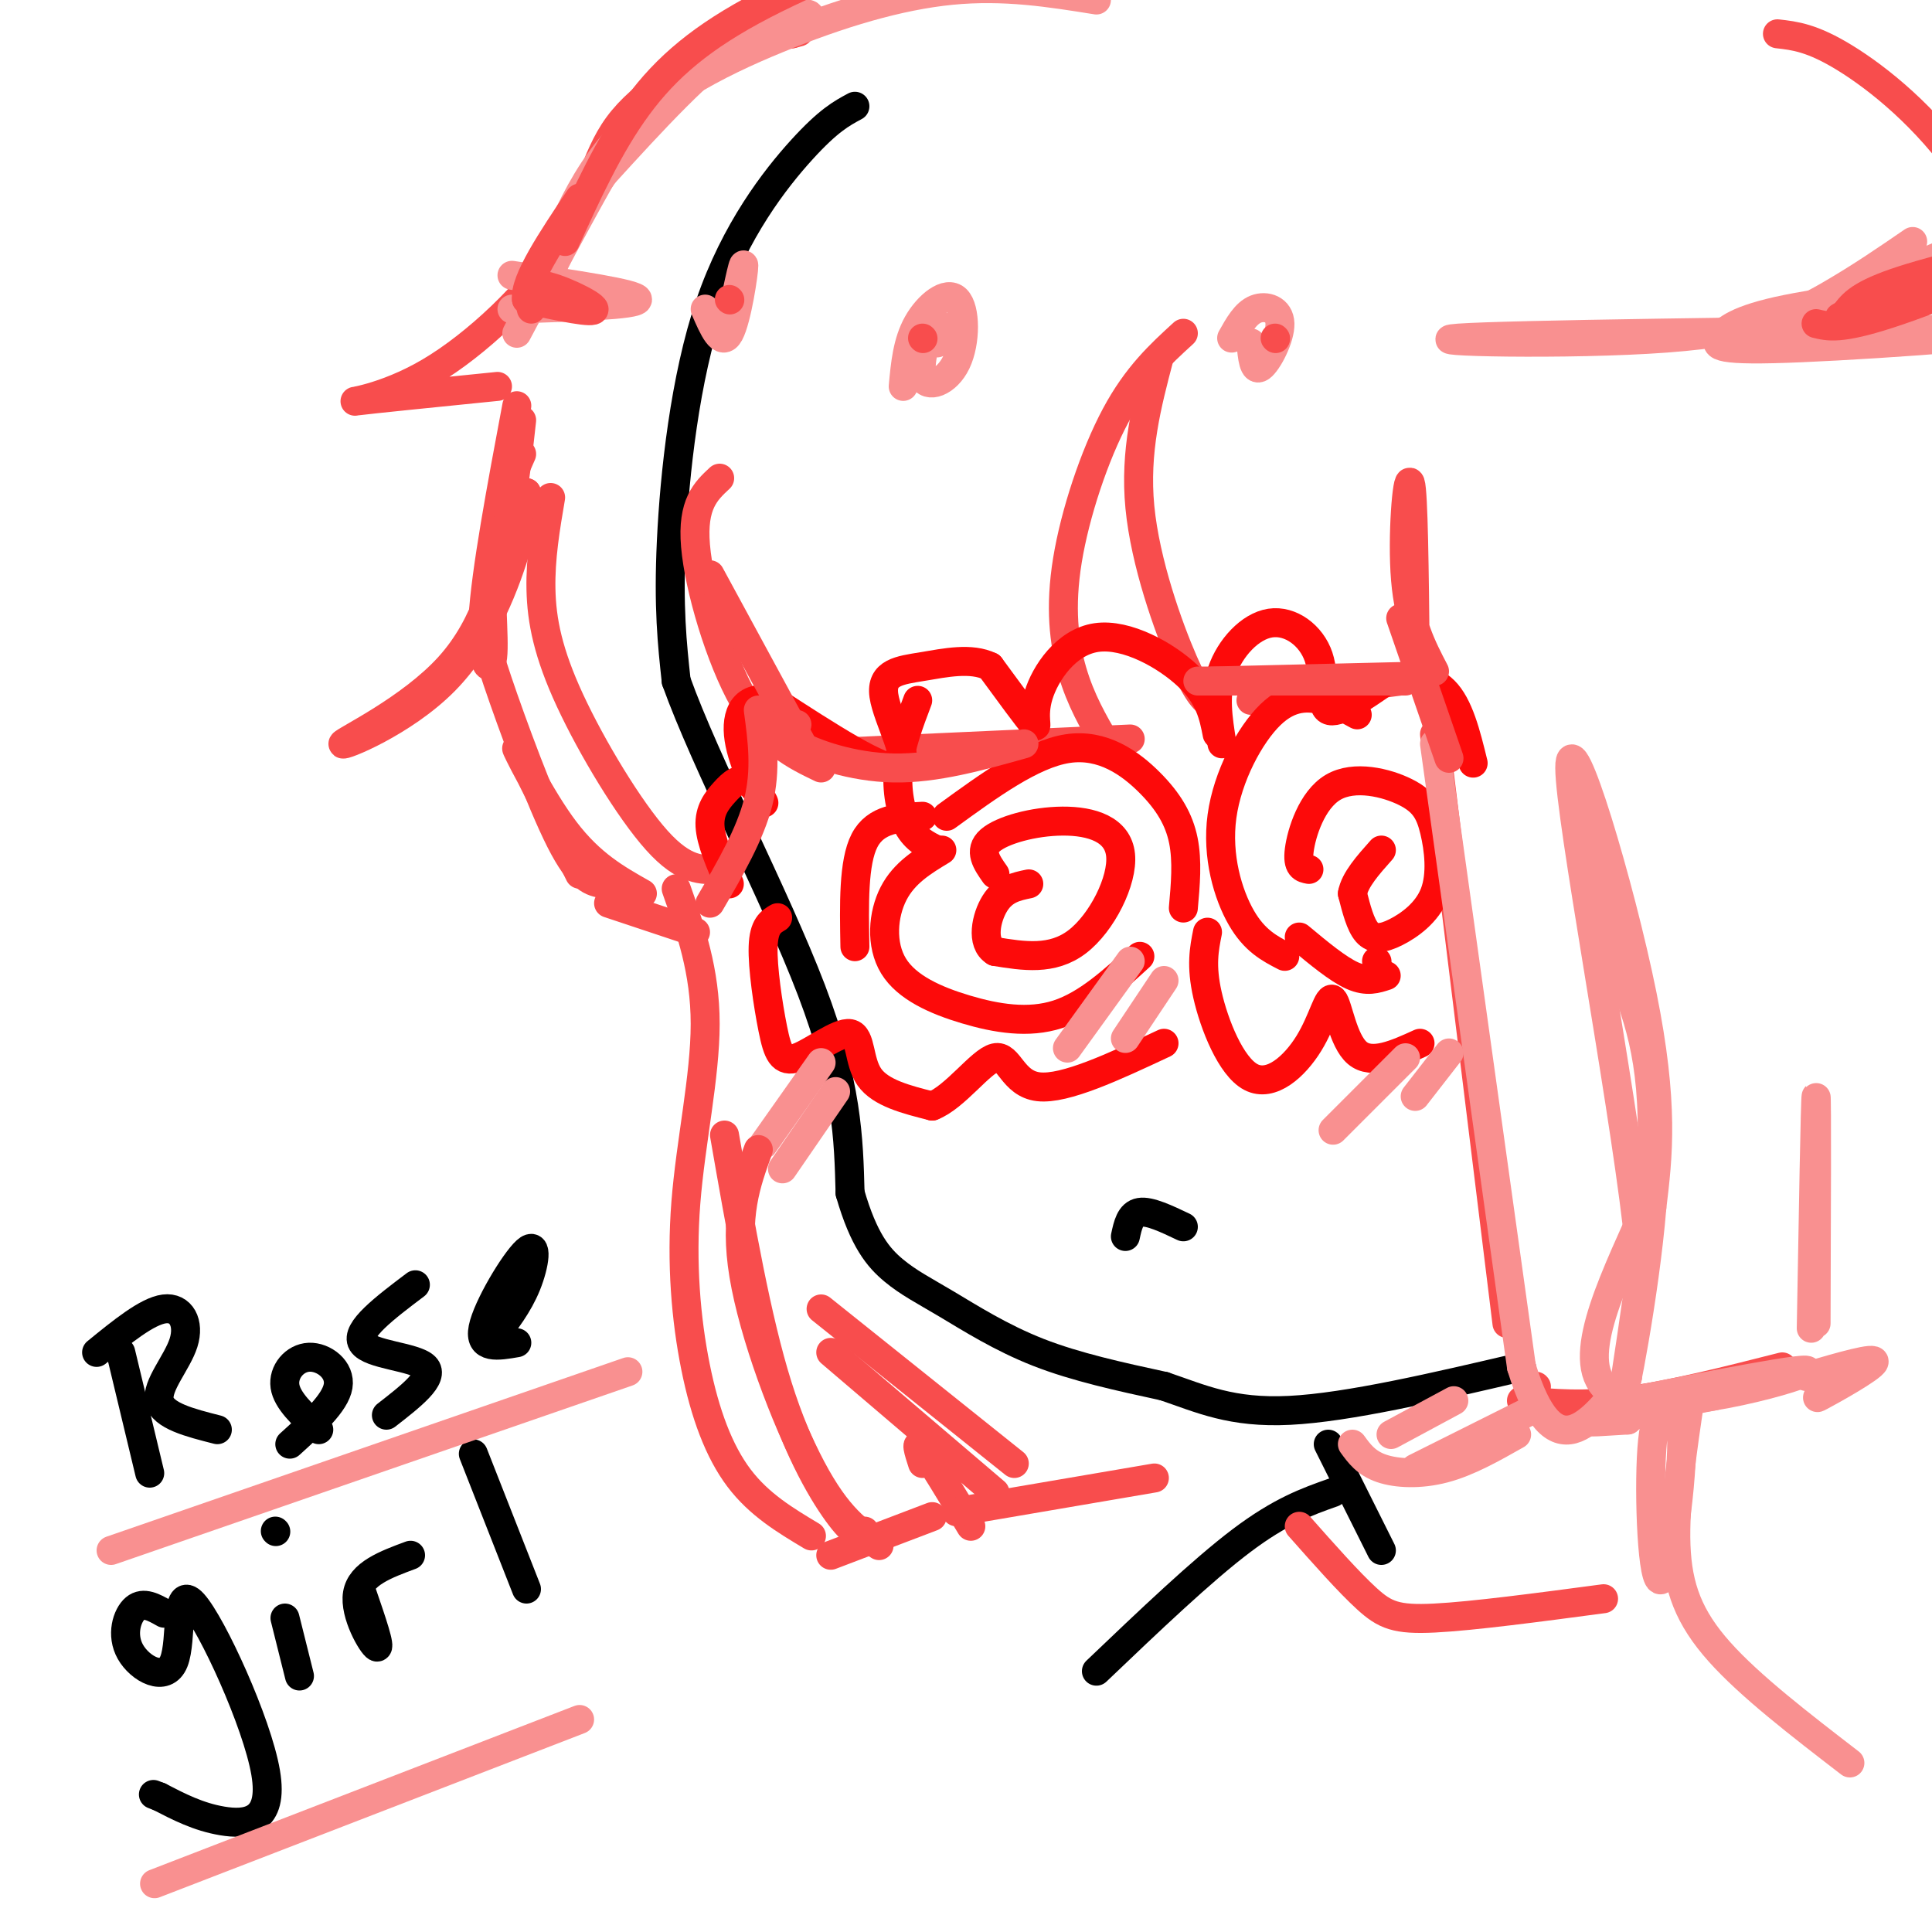 <svg viewBox='0 0 400 400' version='1.1' xmlns='http://www.w3.org/2000/svg' xmlns:xlink='http://www.w3.org/1999/xlink'><g fill='none' stroke='#000000' stroke-width='6' stroke-linecap='round' stroke-linejoin='round'><path d='M177,22c-2.744,1.470 -5.488,2.940 -11,9c-5.512,6.060 -13.792,16.708 -19,32c-5.208,15.292 -7.345,35.226 -8,49c-0.655,13.774 0.173,21.387 1,29'/><path d='M140,141c6.022,16.867 20.578,44.533 28,64c7.422,19.467 7.711,30.733 8,42'/><path d='M176,247c2.829,9.834 5.903,13.419 9,16c3.097,2.581 6.219,4.156 11,7c4.781,2.844 11.223,6.955 19,10c7.777,3.045 16.888,5.022 26,7'/><path d='M241,287c7.689,2.600 13.911,5.600 26,5c12.089,-0.600 30.044,-4.800 48,-9'/><path d='M25,280c0.000,0.000 6.000,25.000 6,25'/><path d='M20,280c5.244,-4.274 10.488,-8.548 14,-9c3.512,-0.452 5.292,2.917 4,7c-1.292,4.083 -5.655,8.881 -5,12c0.655,3.119 6.327,4.560 12,6'/><path d='M66,296c-3.286,-3.018 -6.571,-6.036 -7,-9c-0.429,-2.964 2.000,-5.875 5,-6c3.000,-0.125 6.571,2.536 6,6c-0.571,3.464 -5.286,7.732 -10,12'/><path d='M86,266c-6.267,4.733 -12.533,9.467 -11,12c1.533,2.533 10.867,2.867 13,5c2.133,2.133 -2.933,6.067 -8,10'/><path d='M102,277c2.649,-3.399 5.298,-6.798 7,-11c1.702,-4.202 2.458,-9.208 0,-7c-2.458,2.208 -8.131,11.631 -9,16c-0.869,4.369 3.065,3.685 7,3'/><path d='M34,334c-2.146,-1.214 -4.292,-2.428 -6,-1c-1.708,1.428 -2.980,5.497 -1,9c1.980,3.503 7.210,6.442 9,2c1.790,-4.442 0.140,-16.263 4,-12c3.860,4.263 13.232,24.609 15,35c1.768,10.391 -4.066,10.826 -9,10c-4.934,-0.826 -8.967,-2.913 -13,-5'/><path d='M33,372c-2.167,-0.833 -1.083,-0.417 0,0'/><path d='M59,335c0.000,0.000 3.000,12.000 3,12'/><path d='M57,317c0.000,0.000 0.100,0.100 0.1,0.1'/><path d='M75,330c1.956,5.689 3.911,11.378 3,11c-0.911,-0.378 -4.689,-6.822 -4,-11c0.689,-4.178 5.844,-6.089 11,-8'/><path d='M98,301c0.000,0.000 11.000,28.000 11,28'/><path d='M275,299c0.000,0.000 11.000,22.000 11,22'/><path d='M276,309c-5.417,1.917 -10.833,3.833 -19,10c-8.167,6.167 -19.083,16.583 -30,27'/></g>
<g fill='none' stroke='#F84D4D' stroke-width='6' stroke-linecap='round' stroke-linejoin='round'><path d='M297,152c0.000,0.000 15.000,122.000 15,122'/><path d='M318,287c0.000,0.000 0.100,0.100 0.1,0.1'/><path d='M315,290c6.500,0.583 13.000,1.167 22,0c9.000,-1.167 20.500,-4.083 32,-7'/><path d='M290,141c0.000,0.000 -31.000,4.000 -31,4'/><path d='M251,146c-1.444,-0.933 -2.889,-1.867 -6,-9c-3.111,-7.133 -7.889,-20.467 -9,-32c-1.111,-11.533 1.444,-21.267 4,-31'/><path d='M245,69c-4.798,4.387 -9.595,8.774 -14,17c-4.405,8.226 -8.417,20.292 -10,30c-1.583,9.708 -0.738,17.060 1,23c1.738,5.940 4.369,10.470 7,15'/><path d='M234,153c0.000,0.000 -66.000,3.000 -66,3'/><path d='M170,159c-5.533,-2.667 -11.067,-5.333 -16,-14c-4.933,-8.667 -9.267,-23.333 -10,-32c-0.733,-8.667 2.133,-11.333 5,-14'/><path d='M149,180c-3.649,0.173 -7.298,0.345 -13,-6c-5.702,-6.345 -13.458,-19.208 -18,-29c-4.542,-9.792 -5.869,-16.512 -6,-23c-0.131,-6.488 0.935,-12.744 2,-19'/><path d='M108,94c-2.637,5.988 -5.274,11.976 -6,20c-0.726,8.024 0.458,18.083 0,22c-0.458,3.917 -2.560,1.690 -2,-8c0.560,-9.690 3.780,-26.845 7,-44'/><path d='M103,80c-13.195,1.331 -26.391,2.662 -29,3c-2.609,0.338 5.367,-0.318 15,-6c9.633,-5.682 20.922,-16.389 27,-26c6.078,-9.611 6.944,-18.126 12,-25c5.056,-6.874 14.302,-12.107 21,-15c6.698,-2.893 10.849,-3.447 15,-4'/><path d='M164,7c2.500,-0.667 1.250,-0.333 0,0'/><path d='M140,184c3.002,8.510 6.003,17.021 6,28c-0.003,10.979 -3.011,24.427 -4,37c-0.989,12.573 0.041,24.270 2,34c1.959,9.730 4.845,17.494 9,23c4.155,5.506 9.577,8.753 15,12'/><path d='M179,317c-0.911,0.578 -1.822,1.156 -5,-3c-3.178,-4.156 -8.622,-13.044 -13,-27c-4.378,-13.956 -7.689,-32.978 -11,-52'/><path d='M172,322c0.000,0.000 21.000,-8.000 21,-8'/><path d='M191,303c-0.833,-2.583 -1.667,-5.167 0,-3c1.667,2.167 5.833,9.083 10,16'/><path d='M198,313c0.000,0.000 41.000,-7.000 41,-7'/><path d='M172,280c0.000,0.000 34.000,29.000 34,29'/><path d='M170,271c0.000,0.000 40.000,32.000 40,32'/></g>
<g fill='none' stroke='#FD0A0A' stroke-width='6' stroke-linecap='round' stroke-linejoin='round'><path d='M253,154c-0.826,-5.093 -1.652,-10.185 0,-15c1.652,-4.815 5.783,-9.352 10,-10c4.217,-0.648 8.520,2.595 10,7c1.480,4.405 0.137,9.973 2,11c1.863,1.027 6.931,-2.486 12,-6'/><path d='M287,141c4.267,-1.156 8.933,-1.044 12,2c3.067,3.044 4.533,9.022 6,15'/><path d='M250,193c-0.691,3.454 -1.381,6.909 0,13c1.381,6.091 4.834,14.820 9,17c4.166,2.180 9.044,-2.189 12,-7c2.956,-4.811 3.988,-10.065 5,-9c1.012,1.065 2.003,8.447 5,11c2.997,2.553 7.998,0.276 13,-2'/><path d='M252,152c-0.754,-3.869 -1.509,-7.738 -6,-12c-4.491,-4.262 -12.719,-8.915 -19,-8c-6.281,0.915 -10.614,7.400 -12,12c-1.386,4.600 0.175,7.314 -1,6c-1.175,-1.314 -5.088,-6.657 -9,-12'/><path d='M205,138c-3.947,-1.936 -9.316,-0.777 -14,0c-4.684,0.777 -8.684,1.171 -8,6c0.684,4.829 6.053,14.094 3,15c-3.053,0.906 -14.526,-6.547 -26,-14'/><path d='M160,145c-5.943,-1.211 -7.799,2.761 -7,8c0.799,5.239 4.253,11.746 5,13c0.747,1.254 -1.212,-2.746 -3,-4c-1.788,-1.254 -3.404,0.239 -5,2c-1.596,1.761 -3.170,3.789 -3,7c0.170,3.211 2.085,7.606 4,12'/><path d='M161,190c-1.429,0.850 -2.858,1.700 -3,6c-0.142,4.300 1.003,12.050 2,17c0.997,4.950 1.844,7.100 5,6c3.156,-1.100 8.619,-5.450 11,-5c2.381,0.450 1.680,5.700 4,9c2.320,3.300 7.660,4.650 13,6'/><path d='M193,229c4.726,-1.798 10.042,-9.292 13,-10c2.958,-0.708 3.560,5.369 9,6c5.440,0.631 15.720,-4.185 26,-9'/><path d='M190,145c-1.778,4.689 -3.556,9.378 -4,14c-0.444,4.622 0.444,9.178 2,12c1.556,2.822 3.778,3.911 6,5'/><path d='M206,181c-1.713,-2.434 -3.426,-4.868 -1,-7c2.426,-2.132 8.990,-3.963 15,-4c6.010,-0.037 11.464,1.721 12,7c0.536,5.279 -3.847,14.080 -9,18c-5.153,3.920 -11.077,2.960 -17,2'/><path d='M206,197c-2.956,-1.733 -1.844,-7.067 0,-10c1.844,-2.933 4.422,-3.467 7,-4'/><path d='M195,176c-3.896,2.351 -7.793,4.702 -10,9c-2.207,4.298 -2.726,10.544 0,15c2.726,4.456 8.695,7.123 15,9c6.305,1.877 12.944,2.965 19,1c6.056,-1.965 11.528,-6.982 17,-12'/><path d='M196,169c8.851,-6.435 17.702,-12.869 25,-14c7.298,-1.131 13.042,3.042 17,7c3.958,3.958 6.131,7.702 7,12c0.869,4.298 0.435,9.149 0,14'/><path d='M271,180c-1.228,-0.229 -2.456,-0.458 -2,-4c0.456,-3.542 2.595,-10.396 7,-13c4.405,-2.604 11.077,-0.958 15,1c3.923,1.958 5.098,4.229 6,8c0.902,3.771 1.530,9.042 0,13c-1.530,3.958 -5.220,6.604 -8,8c-2.780,1.396 -4.652,1.542 -6,0c-1.348,-1.542 -2.174,-4.771 -3,-8'/><path d='M280,185c0.500,-2.833 3.250,-5.917 6,-9'/><path d='M281,148c-2.033,-1.126 -4.067,-2.252 -7,-3c-2.933,-0.748 -6.766,-1.118 -11,3c-4.234,4.118 -8.871,12.724 -10,21c-1.129,8.276 1.249,16.222 4,21c2.751,4.778 5.876,6.389 9,8'/><path d='M285,199c0.000,0.000 0.100,0.100 0.1,0.1'/><path d='M269,194c4.000,3.333 8.000,6.667 11,8c3.000,1.333 5.000,0.667 7,0'/><path d='M191,169c-4.833,0.250 -9.667,0.500 -12,5c-2.333,4.500 -2.167,13.250 -2,22'/></g>
<g fill='none' stroke='#000000' stroke-width='6' stroke-linecap='round' stroke-linejoin='round'><path d='M233,256c0.500,-2.333 1.000,-4.667 3,-5c2.000,-0.333 5.500,1.333 9,3'/></g>
<g fill='none' stroke='#F84D4D' stroke-width='6' stroke-linecap='round' stroke-linejoin='round'><path d='M368,7c3.595,0.405 7.190,0.810 14,5c6.810,4.190 16.833,12.167 25,24c8.167,11.833 14.476,27.524 17,38c2.524,10.476 1.262,15.738 0,21'/><path d='M269,316c5.133,5.800 10.267,11.600 14,15c3.733,3.400 6.067,4.400 14,4c7.933,-0.400 21.467,-2.200 35,-4'/></g>
<g fill='none' stroke='#F99090' stroke-width='6' stroke-linecap='round' stroke-linejoin='round'><path d='M396,50c-5.304,3.643 -10.607,7.286 -17,11c-6.393,3.714 -13.875,7.500 -34,9c-20.125,1.500 -52.893,0.714 -43,0c9.893,-0.714 62.446,-1.357 115,-2'/><path d='M417,68c8.930,0.641 -26.246,3.244 -44,4c-17.754,0.756 -18.088,-0.335 -17,-2c1.088,-1.665 3.596,-3.904 14,-6c10.404,-2.096 28.702,-4.048 47,-6'/><path d='M417,58c8.455,-1.177 6.091,-1.120 2,-2c-4.091,-0.880 -9.909,-2.699 -21,0c-11.091,2.699 -27.455,9.914 -25,9c2.455,-0.914 23.727,-9.957 45,-19'/><path d='M255,70c1.440,-2.577 2.881,-5.155 5,-6c2.119,-0.845 4.917,0.042 5,3c0.083,2.958 -2.548,7.988 -4,9c-1.452,1.012 -1.726,-1.994 -2,-5'/><path d='M187,80c0.423,-4.583 0.845,-9.167 3,-13c2.155,-3.833 6.041,-6.917 8,-5c1.959,1.917 1.989,8.833 0,13c-1.989,4.167 -5.997,5.583 -7,3c-1.003,-2.583 0.999,-9.167 2,-11c1.001,-1.833 1.000,1.083 1,4'/><path d='M151,68c1.489,-7.156 2.978,-14.311 3,-13c0.022,1.311 -1.422,11.089 -3,14c-1.578,2.911 -3.289,-1.044 -5,-5'/><path d='M106,57c13.000,1.917 26.000,3.833 26,5c0.000,1.167 -13.000,1.583 -26,2'/><path d='M107,69c6.890,-12.962 13.780,-25.923 19,-35c5.220,-9.077 8.770,-14.268 17,-19c8.230,-4.732 21.139,-9.005 24,-11c2.861,-1.995 -4.325,-1.713 -13,4c-8.675,5.713 -18.837,16.856 -29,28'/><path d='M125,36c-7.553,10.624 -11.935,23.184 -12,22c-0.065,-1.184 4.189,-16.111 13,-27c8.811,-10.889 22.180,-17.739 35,-23c12.820,-5.261 25.091,-8.932 36,-10c10.909,-1.068 20.454,0.466 30,2'/><path d='M297,154c0.000,0.000 18.000,129.000 18,129'/><path d='M315,283c6.667,21.833 14.333,11.917 22,2'/><path d='M276,234c0.000,0.000 15.000,-15.000 15,-15'/><path d='M293,227c0.000,0.000 7.000,-9.000 7,-9'/><path d='M158,237c0.000,0.000 12.000,-17.000 12,-17'/><path d='M162,242c0.000,0.000 11.000,-16.000 11,-16'/><path d='M221,217c0.000,0.000 13.000,-18.000 13,-18'/><path d='M233,215c0.000,0.000 8.000,-12.000 8,-12'/><path d='M280,299c1.422,1.956 2.844,3.911 6,5c3.156,1.089 8.044,1.311 13,0c4.956,-1.311 9.978,-4.156 15,-7'/><path d='M288,297c0.000,0.000 13.000,-7.000 13,-7'/><path d='M293,304c0.000,0.000 24.000,-12.000 24,-12'/><path d='M350,289c-1.667,11.156 -3.333,22.311 -3,31c0.333,8.689 2.667,14.911 9,22c6.333,7.089 16.667,15.044 27,23'/><path d='M347,291c-2.155,-0.232 -4.310,-0.464 -5,9c-0.690,9.464 0.083,28.625 2,27c1.917,-1.625 4.976,-24.036 4,-33c-0.976,-8.964 -5.988,-4.482 -11,0'/><path d='M337,294c-4.378,0.222 -9.822,0.778 -7,0c2.822,-0.778 13.911,-2.889 25,-5'/><path d='M333,291c21.733,-4.289 43.467,-8.578 41,-7c-2.467,1.578 -29.133,9.022 -39,5c-9.867,-4.022 -2.933,-19.511 4,-35'/><path d='M339,254c-3.417,-29.179 -13.958,-84.625 -14,-95c-0.042,-10.375 10.417,24.321 15,47c4.583,22.679 3.292,33.339 2,44'/><path d='M342,250c-1.488,18.214 -6.208,41.750 -6,39c0.208,-2.750 5.345,-31.786 6,-51c0.655,-19.214 -3.173,-28.607 -7,-38'/><path d='M335,200c-1.667,-10.333 -2.333,-17.167 -3,-24'/><path d='M376,274c0.083,-23.583 0.167,-47.167 0,-47c-0.167,0.167 -0.583,24.083 -1,48'/><path d='M374,285c7.244,-2.111 14.489,-4.222 14,-3c-0.489,1.222 -8.711,5.778 -11,7c-2.289,1.222 1.356,-0.889 5,-3'/><path d='M32,390c0.000,0.000 88.000,-34.000 88,-34'/><path d='M23,321c0.000,0.000 107.000,-37.000 107,-37'/></g>
<g fill='none' stroke='#F84D4D' stroke-width='6' stroke-linecap='round' stroke-linejoin='round'><path d='M182,320c-4.289,-2.889 -8.578,-5.778 -14,-16c-5.422,-10.222 -11.978,-27.778 -14,-40c-2.022,-12.222 0.489,-19.111 3,-26'/><path d='M108,87c-0.716,6.550 -1.432,13.100 -3,22c-1.568,8.900 -3.989,20.150 -12,29c-8.011,8.850 -21.611,15.300 -22,16c-0.389,0.700 12.434,-4.350 21,-13c8.566,-8.650 12.876,-20.900 15,-28c2.124,-7.100 2.062,-9.050 2,-11'/><path d='M109,102c-1.158,2.748 -5.053,15.118 -7,22c-1.947,6.882 -1.947,8.276 1,17c2.947,8.724 8.842,24.778 13,33c4.158,8.222 6.579,8.611 9,9'/><path d='M120,181c-6.244,-12.578 -12.489,-25.156 -13,-26c-0.511,-0.844 4.711,10.044 10,17c5.289,6.956 10.644,9.978 16,13'/><path d='M126,187c0.000,0.000 18.000,6.000 18,6'/><path d='M248,141c0.000,0.000 43.000,0.000 43,0'/><path d='M297,139c-2.622,-5.022 -5.244,-10.044 -6,-19c-0.756,-8.956 0.356,-21.844 1,-20c0.644,1.844 0.822,18.422 1,35'/><path d='M293,140c0.000,0.000 -42.000,1.000 -42,1'/><path d='M165,150c-1.622,1.022 -3.244,2.044 0,4c3.244,1.956 11.356,4.844 20,5c8.644,0.156 17.822,-2.422 27,-5'/><path d='M147,119c0.000,0.000 19.000,35.000 19,35'/><path d='M157,147c0.833,6.167 1.667,12.333 0,19c-1.667,6.667 -5.833,13.833 -10,21'/><path d='M290,128c0.000,0.000 10.000,29.000 10,29'/><path d='M376,67c2.500,0.619 5.000,1.238 15,-2c10.000,-3.238 27.500,-10.333 28,-12c0.500,-1.667 -16.000,2.095 -25,5c-9.000,2.905 -10.500,4.952 -12,7'/><path d='M382,65c-2.000,1.167 -1.000,0.583 0,0'/><path d='M264,70c0.000,0.000 0.100,0.100 0.1,0.1'/><path d='M191,70c0.000,0.000 0.100,0.100 0.1,0.1'/><path d='M151,62c0.000,0.000 0.100,0.100 0.1,0.1'/><path d='M110,64c-0.689,-2.711 -1.378,-5.422 2,-5c3.378,0.422 10.822,3.978 11,5c0.178,1.022 -6.911,-0.489 -14,-2'/><path d='M109,62c-0.500,-3.833 5.250,-12.417 11,-21'/><path d='M117,50c4.511,-9.933 9.022,-19.867 15,-28c5.978,-8.133 13.422,-14.467 26,-21c12.578,-6.533 30.289,-13.267 48,-20'/></g>
</svg>